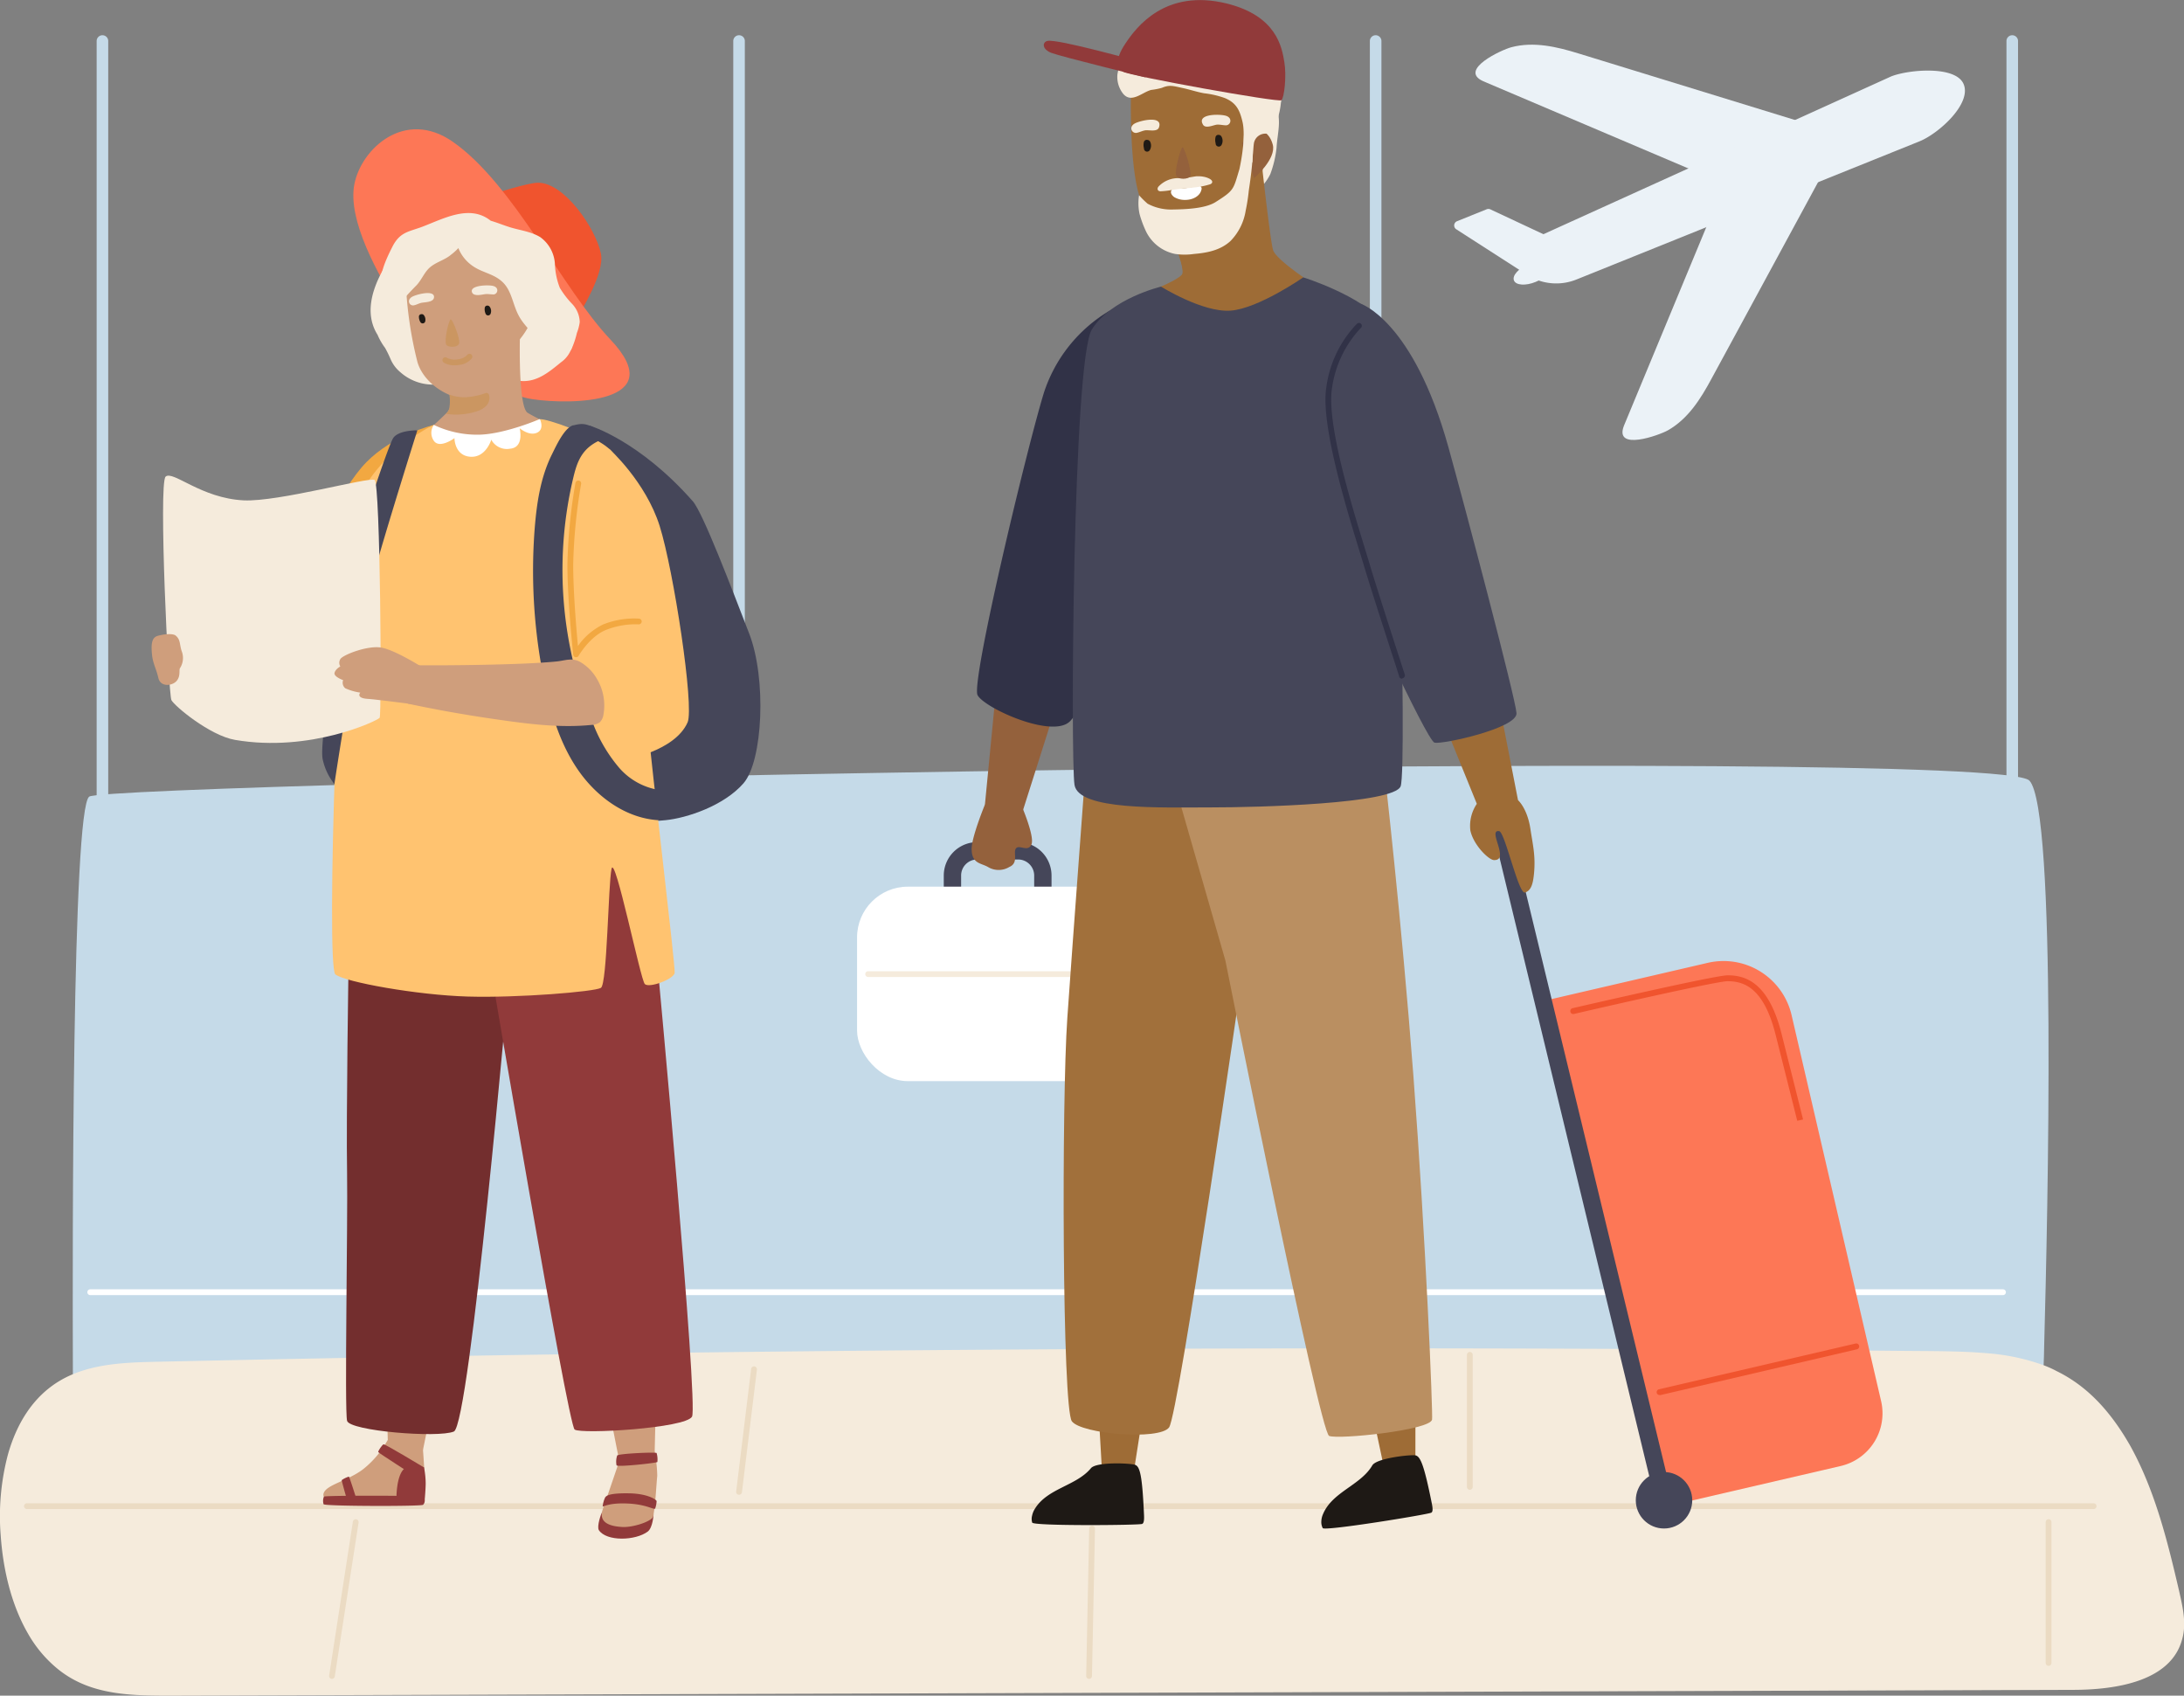 <svg xmlns="http://www.w3.org/2000/svg" viewBox="0 0 377.55 293.07"><rect x="0" y="0" width="377.55" height="293.07" fill="#808080" stroke="none"/><defs><style>.cls-1{fill:#ebf2f7;}.cls-2{fill:#c5dae8;}.cls-3{fill:#f5ebdc;}.cls-4{fill:#fff;}.cls-5{fill:#ebdbc3;}.cls-6{fill:#454659;}.cls-7{fill:#f2a841;}.cls-8{fill:#cf9e7c;}.cls-9{fill:#732e2e;}.cls-10{fill:#913a3a;}.cls-11{fill:#f0542e;}.cls-12{fill:#fd7756;}.cls-13{fill:#cb9661;}.cls-14{fill:#1e1915;}.cls-15{fill:#ffc370;}.cls-16{fill:#94613c;}.cls-17{fill:#313247;}.cls-18{fill:#9e6c36;}.cls-19{fill:#a1703b;}.cls-20{fill:#ba8f61;}</style></defs><g id="Layer_2" data-name="Layer 2"><g id="Layer_2-2" data-name="Layer 2"><path class="cls-1" d="M298.5,31.93l19.71-8.76L282.1,12.07l-9.25-2.84c-3.73-1.15-7.7-2.09-11.57-1.07-1.67.43-9.27,3.93-4.85,5.89Z"></path><path class="cls-1" d="M298.26,31.33l20.2-7.54L300.46,57l-4.62,8.51c-1.85,3.43-4,6.87-7.5,8.86-1.51.86-9.38,3.69-7.6-.81Z"></path><path class="cls-1" d="M257.61,36.17l9.2,4.31,60.11-27.27c3-1.19,11.16-1.92,12.53,1.32,1.44,3.39-4.31,8.56-7.63,9.9l-59.3,23.88a9.35,9.35,0,0,1-8.21-.6l-12.53-8.06a.79.79,0,0,1,.11-1.42L257,36.17A.81.81,0,0,1,257.61,36.17Z"></path><path class="cls-1" d="M265.48,48.72c-1.73.71-3.42.6-3.76-.24s.78-2.1,2.52-2.81,3.42-.6,3.77.24S267.22,48,265.48,48.72Z"></path><path class="cls-2" d="M17.71,161.32a1,1,0,0,1-1-1V7.09a1,1,0,0,1,2,0V160.32A1,1,0,0,1,17.71,161.32Z"></path><path class="cls-2" d="M127.76,161.32a1,1,0,0,1-1-1V7.09a1,1,0,0,1,2,0V160.32A1,1,0,0,1,127.76,161.32Z"></path><path class="cls-2" d="M237.81,161.32a1,1,0,0,1-1-1V7.09a1,1,0,0,1,2,0V160.32A1,1,0,0,1,237.81,161.32Z"></path><path class="cls-2" d="M347.86,161.32a1,1,0,0,1-1-1V7.09a1,1,0,1,1,2,0V160.32A1,1,0,0,1,347.86,161.32Z"></path><path class="cls-2" d="M353.38,232.54c0,1.31-.07,2.47-.1,3.45-.07,2.37-.12,3.71-.12,3.71l-8.42.1L12.6,243.9s0-2.35,0-6.34c-.08-22.59-.14-97.87,2.83-99.88,3.5-2.37,329.66-8.9,335.4-2.76C355.58,140,354,209.74,353.38,232.54Z"></path><path class="cls-3" d="M377.25,283.25c-1.89,7.32-11.35,8.8-18.81,8.82l-328.78,1c-5.7,0-11.66,0-16.73-2.67A17.67,17.67,0,0,1,10,288.47a21.72,21.72,0,0,1-5.18-6.16c-2.89-5-4.3-11.12-4.7-16.95a41.67,41.67,0,0,1,1.26-14c1.47-5.2,4.21-9.8,8.75-12.59a17.37,17.37,0,0,1,2.43-1.24c4.48-1.89,9.62-2.06,14.53-2.17q150.33-3.31,300.69-1.89c5.73.06,11,0,15.75.42a36.73,36.73,0,0,1,9.75,2.07c.75.29,1.49.6,2.22,1,4.79,2.34,9,6.3,12.8,13,4.26,7.72,6.4,16.41,8.4,25C377.32,277.7,378,280.55,377.25,283.25Z"></path><path class="cls-4" d="M346.26,223.84H15.6a.5.5,0,0,1-.5-.5.5.5,0,0,1,.5-.5H346.26a.5.5,0,0,1,.5.5A.5.5,0,0,1,346.26,223.84Z"></path><path class="cls-5" d="M361.93,260.82H4.65a.51.51,0,0,1-.5-.5.5.5,0,0,1,.5-.5H361.93a.5.5,0,0,1,.5.5A.5.5,0,0,1,361.93,260.82Z"></path><path class="cls-5" d="M57.4,290.17h-.08a.5.5,0,0,1-.42-.57L61,263a.52.52,0,0,1,.57-.42.5.5,0,0,1,.42.57l-4.12,26.61A.5.5,0,0,1,57.4,290.17Z"></path><path class="cls-5" d="M127.76,258.35h-.06a.5.5,0,0,1-.44-.55l2.59-21.2a.5.5,0,0,1,1,.12l-2.59,21.2A.5.5,0,0,1,127.76,258.35Z"></path><path class="cls-5" d="M188.26,290.17h0a.5.5,0,0,1-.49-.51l.52-25.49a.52.52,0,0,1,.51-.49.52.52,0,0,1,.49.51l-.52,25.49A.51.51,0,0,1,188.26,290.17Z"></path><path class="cls-5" d="M254.09,257.49a.5.5,0,0,1-.5-.5V234.17a.5.5,0,0,1,1,0V257A.5.5,0,0,1,254.09,257.49Z"></path><path class="cls-5" d="M354.14,287.92a.5.5,0,0,1-.5-.5V263.07a.5.5,0,0,1,.5-.5.5.5,0,0,1,.5.5v24.35A.5.5,0,0,1,354.14,287.92Z"></path><path class="cls-6" d="M102,73.58s8.52,2.55,17.77,13.06c1.76,2,6.75,15.14,9.75,22.88s2.38,22-1,25.87-9.75,6-13.5,6.37-6.06.25-5.9,0S102.4,107,102.2,104s-4.45-24.59-4.53-25.84S102,73.58,102,73.58Z"></path><path class="cls-7" d="M75,73.44s-7,1.69-11.66,6.44S54.25,95.38,51.62,98s-8.75,5-8.75,5v17s10.25-.37,16.94-4.37,11.81-15.5,11.94-16.75S75,73.44,75,73.44Z"></path><path class="cls-8" d="M65.77,201.4l1.28,48,6.06,1.24s6.28-30.3,6.38-37.24a60.17,60.17,0,0,0-1.14-12.51Z"></path><path class="cls-8" d="M66.85,249.18a16.53,16.53,0,0,1-4,4.69c-2.65,2.09-6.64,2.76-6.93,4.33s3.62,1.52,8.52,1.05,6.67.69,8.69-.54c.71-.43-.14-9.67-.14-9.67L71,242.9Z"></path><path class="cls-9" d="M60.26,166.33s-.43,26.5-.26,36.37c.14,8.26-.46,41.12,0,42.87s15.71,3,18.46,1.85S88,168.83,88,168.83Z"></path><path class="cls-10" d="M56,258.67c.14-.23,16.8-.19,17.13,0a1,1,0,0,1,0,1.42c-.42.28-17,.25-17.19-.1A1.9,1.9,0,0,1,56,258.67Z"></path><path class="cls-10" d="M59.86,258.77s-.81-2.83-.79-2.95a4.48,4.48,0,0,1,1.24-.61c.09,0,1.21,3.56,1.21,3.56Z"></path><path class="cls-10" d="M73.3,253.63s-3.21,0-3.47.26c-1.38,1.32-1.3,5.24-1.3,5.24l4.86.38s.18-1.79.2-3.06A14.61,14.61,0,0,0,73.3,253.63Z"></path><path class="cls-10" d="M73.3,253.63s-6.76-4.09-7-4-1,1.2-.91,1.35,6.08,4,6.08,4l1.29-.41Z"></path><path class="cls-10" d="M104.07,261.37c.14-.23,8.91.34,8.91.34s-.1,2.29-1,3c-2.13,1.59-7.13,1.75-8.46-.25C103.14,263.8,103.92,261.6,104.07,261.37Z"></path><path class="cls-8" d="M112.81,204.45A57.52,57.52,0,0,1,114,216.61c-.14,6-.85,35.22-.85,35.22l-5.94,1.43s-6-29.65-6.32-36.49-.53-12.42-.53-12.42Z"></path><path class="cls-8" d="M107.08,252.46s-2.3,6.77-2.87,8.37c-.88,2.49,1.54,3,3.42,3.09s5.11-1,5.29-1.84c.4-2.08.53-5.37.7-7a23,23,0,0,0-.7-5.22l-3.35-3.16Z"></path><path class="cls-10" d="M113.63,166.33s7.12,76.52,6,78.52-19.12,3.06-20.29,2.23-14.83-81.5-14.83-81.5,4.5-19,6.66-20.34,19.17-5,19.34-4.5S113.63,166.33,113.63,166.33Z"></path><path class="cls-11" d="M84.93,33.58c.25,0,6.26-2,8.09-2,4.6,0,10,8,10.86,12.25.72,3.49-3.76,10.28-3.66,10.47s-7.5-6.74-8.67-8.44S84.93,33.58,84.93,33.58Z"></path><path class="cls-12" d="M69.26,53.67c-4-6.23-9.21-15.68-8-21.84s8.74-13.08,17-7.34c10.54,7.34,18.89,25.36,27.29,34.22C116,69.78,98.75,70,92.08,69S73.22,59.89,69.26,53.67Z"></path><path class="cls-3" d="M65.13,57.64c-2.74-4.71.37-10.43,3.25-14.36a.21.21,0,0,1,.37.14A19.36,19.36,0,0,1,67,48.65a.72.72,0,0,1,.47.62c.42-.22,2.57-.27,2.77.26,2,5.18,1.52,11.53,5.6,15.54a.86.86,0,0,1-.52,1.39,8.48,8.48,0,0,1-6.11-2.13A6,6,0,0,1,67.49,62a20.3,20.3,0,0,0-.92-1.87,10.66,10.66,0,0,1-1.3-2.26Z"></path><path class="cls-3" d="M90.4,55.31c2.06-.59,4.6,1.39,5.62,3.06a4.4,4.4,0,0,1,.7,2.76,3.85,3.85,0,0,0,.35-.35A5.76,5.76,0,0,0,98.22,57a.29.29,0,0,1,.54-.09A4.89,4.89,0,0,1,97,62.6c-2,1.62-4.15,3.5-7,3.24C84.67,65.35,86.4,56.46,90.4,55.31Z"></path><path class="cls-8" d="M90.12,43.45s.5,13-.73,18.08c-.81,3.32-5.47,7.18-7.92,7.42-3.17.31-8.07-2.28-9.3-6.35A66.94,66.94,0,0,1,70.1,46.16c.17-2,9.43-5.95,9.43-5.95Z"></path><path class="cls-8" d="M72.73,75.49l4.39,5.69L85.06,83s6.17-3.51,6.58-3.73,4.46-5.64,4.46-5.64a28,28,0,0,1-4.92-2.3c-1.63-1.21-1.3-13.11-1.3-13.11L77.27,64.1l.46,4.14a11.75,11.75,0,0,1,0,2.21,2,2,0,0,1-.68,1.07C75.58,73,72.73,75.49,72.73,75.49Z"></path><path class="cls-8" d="M89.29,50.92A2.83,2.83,0,0,1,91.92,53c.88,2.24-2.08,5.67-2.08,5.67l-2.9-5.39Z"></path><path class="cls-3" d="M81.63,50.59c-.63-1.34,3-1.4,3.71-1.14a1,1,0,0,1,.47.29.71.71,0,0,1-.44,1.15c-.47,0-.93-.09-1.4-.06S82,51.31,81.63,50.59Z"></path><path class="cls-3" d="M72.84,52.34c-.46.1-.87.36-1.34.44a.71.71,0,0,1-.74-1,1.18,1.18,0,0,1,.38-.42c.65-.45,4.12-1.38,3.88.09C74.9,52.25,73.43,52.22,72.84,52.34Z"></path><path class="cls-13" d="M77.92,55.19c.33,0,1.58,3.21,1.47,4.08s-2,.83-2.27.27C76.77,58.73,77.6,55.22,77.92,55.19Z"></path><path class="cls-13" d="M77.07,71.52a11.28,11.28,0,0,0,3.53,0c2.44-.37,3.44-1.13,3.81-1.88s.24-1.81-.39-1.73a12,12,0,0,1-3.41.74,7.42,7.42,0,0,1-2.89-.44,12.23,12.23,0,0,1,0,2.24A2,2,0,0,1,77.07,71.52Z"></path><path class="cls-3" d="M65.94,48c0-1.61,1.29-4.17,2-5.56,1.31-2.41,2.82-2.39,5.17-3.29,3.74-1.44,8.15-3.85,11.72-1,1.2.35,2.36.84,3.57,1.2,1.66.48,3.48.71,5,1.64a6.12,6.12,0,0,1,2.53,4.7,12.37,12.37,0,0,0,.85,4.06,15.3,15.3,0,0,0,2.12,2.77,4.75,4.75,0,0,1,1.32,3.15,8.19,8.19,0,0,1-.49,1.87,14.86,14.86,0,0,1-.94,2.8,3.25,3.25,0,0,1-2.87,1.46,2.13,2.13,0,0,1-2.25-1.65c-.87-2.14-2.93-3.57-4-5.6-1-1.85-1.19-4.16-2.65-5.66s-3.4-1.71-5-2.72a6.89,6.89,0,0,1-2.49-2.65c-.11-.21-.2-.42-.29-.64A9.7,9.7,0,0,1,78,44c-1.26,1.08-3,1.35-4.1,2.64-.71.83-1.13,1.84-1.88,2.65-1,1-1.89,2-1.89,2S66,49.43,65.94,48Z"></path><path class="cls-13" d="M78.57,63.14a3.46,3.46,0,0,1-1.82-.45.5.5,0,1,1,.55-.83,2.85,2.85,0,0,0,1.91.23,2.46,2.46,0,0,0,1.54-.73.51.51,0,0,1,.69-.13.5.5,0,0,1,.14.68,3.21,3.21,0,0,1-2.19,1.16A5,5,0,0,1,78.57,63.14Z"></path><path class="cls-14" d="M72.83,54.3a.44.44,0,0,0-.41.37,1.79,1.79,0,0,0,.22.94.46.46,0,0,0,.85,0,1.25,1.25,0,0,0-.28-1.21A.47.47,0,0,0,72.83,54.3Z"></path><path class="cls-14" d="M84.27,52.82a.43.43,0,0,0-.46.33,1.77,1.77,0,0,0,.11,1,.47.47,0,0,0,.86.14A1.25,1.25,0,0,0,84.64,53,.47.47,0,0,0,84.27,52.82Z"></path><path class="cls-15" d="M75,73.44s3.6,3.2,7.1,3.14,10.24-3.93,11.22-4.12,9.22,2.62,12,5.12,4.06,9.56,4.56,11.25,1.92,32.75,2.25,37.58,4.67,40.67,4.5,41.75-4.41,2.67-5.16,1.92-5.17-22.59-5.75-19.92-.75,19.92-1.84,20.58-14.25,1.75-23,1.5-21.25-2.5-22.91-3.83.61-71.21,3.08-79.67C64.07,78.41,75,73.44,75,73.44Z"></path><path class="cls-10" d="M104.62,258.8c.22-.31.8-.75,4.1-.7s4.79,1.12,4.79,1.36a4.5,4.5,0,0,1-.26,1.29c-.39.16-1.55-.75-4.8-.89-3.59-.15-4.29.75-4.26.44A4.72,4.72,0,0,1,104.62,258.8Z"></path><path class="cls-10" d="M106.69,251.57c.18-.34,6.71-.63,6.82-.43a4,4,0,0,1,.13,1.55c-.37.2-6.94.9-7.06.57A3.38,3.38,0,0,1,106.69,251.57Z"></path><path class="cls-15" d="M105.32,77.58s6.31,5.67,8.72,13.34,6,31.18,4.83,33.92c-2.23,5.08-11,6.5-11,6.5Z"></path><path class="cls-6" d="M99.08,73.5c-1.56.47-3,3.7-3.65,5-2,4-2.65,8.49-3,12.87a95.15,95.15,0,0,0,1.74,26.78c1.13,5.39,2.79,10.79,6,15.27s8.14,8,13.63,8.34l1.56-5.09a11.51,11.51,0,0,1-8.35-4,26.13,26.13,0,0,1-4.72-8.25,69,69,0,0,1-3.46-40.66c.83-3.6,1.4-6.74,6.35-8.19-3.23-2.3-4.08-2.58-6-2.06Z"></path><path class="cls-8" d="M103.18,117.32a7.89,7.89,0,0,0-2.92-2.93c-1.39-.76-2.57-.22-4-.07-.78.08-1.56.14-2.34.19-1.91.13-3.82.21-5.73.27-4,.13-8,.19-12,.21-.31,0-5.67,0-5.67,0v6.63c5,1.07,10,1.95,15,2.67,5.52.8,11.19,1.57,16.76,1a2.52,2.52,0,0,0,1.39-.44,2.27,2.27,0,0,0,.65-1.34A8.92,8.92,0,0,0,103.18,117.32Z"></path><path class="cls-6" d="M72.15,74.38s-5.63,17.79-8.08,26.79-6.26,34.34-6.26,34.34a10.2,10.2,0,0,1-2-4.17C55,128.5,58.87,108,59,104.46s8-27.42,9-28.79S72.15,74.38,72.15,74.38Z"></path><path class="cls-3" d="M28.63,82.38c1.25-1.13,6.13,3.75,13.51,4.1,6,.28,21.62-4.08,22.62-3.53s1.25,40.6.87,41.11-12,6.05-25,3.82c-4.37-.75-10.5-5.88-11-6.88S27.38,83.5,28.63,82.38Z"></path><path class="cls-8" d="M73,115.32s-4.74-3-7.11-3.4-6.66,1.28-7.06,2a1.23,1.23,0,0,0,0,1.27s-.84.44-1,1.11,1.49,1.25,1.49,1.25a1.24,1.24,0,0,0,.37,1.41,9.56,9.56,0,0,0,2.59.75s-.83.93,1.25,1.08c1.8.12,8.36,1,8.36,1l2.42-3.37Z"></path><path class="cls-8" d="M27.19,109.92c-1,.32-1.07,1.55-.92,3.16s.72,2.41,1.1,4.08,2.45,1.39,3.18.51.33-1.9.59-2.23a3.24,3.24,0,0,0,.32-2.76c-.46-1.22-.19-2.09-1.09-2.83C29.87,109.43,28.19,109.61,27.19,109.92Z"></path><path class="cls-4" d="M75,73.44a2.4,2.4,0,0,0,0,2.75c1,1.44,3.56-.46,3.56-.46s0,3,2.72,3.21S84.93,76,84.93,76a3.06,3.06,0,0,0,3.26,1.55c2.5-.23,1.64-3.54,1.64-3.54s1.63,1.4,3,.78.5-2.36.5-2.36-6.07,2.61-10.51,2.7A17.41,17.41,0,0,1,75,73.44Z"></path><path class="cls-7" d="M99.58,113.59h-.1a.5.5,0,0,1-.39-.44c0-.09-1-9.19-1-15.6a92.56,92.56,0,0,1,1.39-14.09.51.51,0,0,1,.58-.4.5.5,0,0,1,.4.58,93.1,93.1,0,0,0-1.37,13.91c0,4.87.56,11.31.82,14.1a11.43,11.43,0,0,1,4.37-3.73,14.51,14.51,0,0,1,6.19-1,.5.5,0,0,1,.46.53.51.51,0,0,1-.54.46,13.78,13.78,0,0,0-5.72,1c-2.78,1.17-4.66,4.46-4.68,4.49A.51.51,0,0,1,99.58,113.59Z"></path><path class="cls-6" d="M176,161.55h-7.08a5.78,5.78,0,0,1-5.77-5.77v-4.46a5.78,5.78,0,0,1,5.77-5.77H176a5.78,5.78,0,0,1,5.78,5.77v4.46A5.78,5.78,0,0,1,176,161.55Zm-7.08-13a2.77,2.77,0,0,0-2.77,2.77v4.46a2.77,2.77,0,0,0,2.77,2.77H176a2.78,2.78,0,0,0,2.78-2.77v-4.46a2.78,2.78,0,0,0-2.78-2.77Z"></path><rect class="cls-4" x="148.16" y="153.25" width="47.32" height="33.61" rx="8.77"></rect><path class="cls-3" d="M189.41,168.86H150.08a.5.5,0,0,1,0-1h39.33a.5.5,0,0,1,0,1Z"></path><path class="cls-16" d="M176.57,139.18s2.33,5.39,1.74,6.77-2.07,0-2.66.66.53,2.51-1.16,3.23a3.57,3.57,0,0,1-3.71,0c-1.23-.7-2.81-.55-2.81-3.14,0-2.06,2.29-7.63,2.29-7.63s1.85-1,2.38-.7A30,30,0,0,0,176.57,139.18Z"></path><path class="cls-16" d="M170.26,139.12l2.07-21.34,10.75,2.61-6.3,19.85a8.55,8.55,0,0,1-2.32.4C173.33,140.64,170.26,139.12,170.26,139.12Z"></path><path class="cls-17" d="M191.87,53.67a25.73,25.73,0,0,0-11.42,14.24c-3,9.8-12.62,50-11.46,52.23s12.89,7.55,15.95,4.55,11.2-22.83,10.54-23.33,4.93-28.52,4.64-30S191.87,53.67,191.87,53.67Z"></path><path class="cls-12" d="M276.83,167.15h28.75a12.08,12.08,0,0,1,12.08,12.08v68.48a9.35,9.35,0,0,1-9.35,9.35H276.83a0,0,0,0,1,0,0V167.15A0,0,0,0,1,276.83,167.15Z" transform="translate(-40.23 72.64) rotate(-13.06)"></path><path class="cls-6" d="M287.66,260.8a1.5,1.5,0,0,1-1.46-1.15L257.7,141.94a1.5,1.5,0,0,1,2.92-.71L289.12,259a1.51,1.51,0,0,1-1.11,1.81A1.39,1.39,0,0,1,287.66,260.8Z"></path><circle class="cls-6" cx="287.66" cy="259.3" r="4.88"></circle><path class="cls-18" d="M255.3,138.93a6.8,6.8,0,0,0-1.12,4.6c.53,2.53,3.17,5.08,4.06,5.12,2.86.13-1.18-5.31.92-5,1,.15,3.34,10.94,4.46,10.61s1.4-1.64,1.56-3.23c.31-3.13-.22-5.08-.62-7.78-.54-3.58-2.14-4.95-2.14-4.95s-2.18-1-2.75-.58A32.76,32.76,0,0,1,255.3,138.93Z"></path><path class="cls-18" d="M262.42,138.3l-4.19-21.49-10.52,3.44,7.59,18.68a5.53,5.53,0,0,0,2.6.84A28.07,28.07,0,0,0,262.42,138.3Z"></path><polygon class="cls-18" points="198.19 240.35 195.84 255.42 190.46 253.53 189.65 239.43 198.19 240.35"></polygon><path class="cls-14" d="M178.44,263.16c.22.61,18.42.46,19,.23.33-.13.36-.79.33-1.49-.31-6.94-.7-8.47-1.59-8.74s-6.65-.53-7.59.6c-2.55,3.08-7.54,3.45-9.71,7.05a3.5,3.5,0,0,0-.46,1.15A2.18,2.18,0,0,0,178.44,263.16Z"></path><polygon class="cls-18" points="244.69 238.55 244.68 253.8 239.06 252.75 236.12 238.94 244.69 238.55"></polygon><path class="cls-14" d="M228.66,264.11c.31.57,18.27-2.36,18.78-2.67.3-.18.23-.83.09-1.53-1.36-6.8-2-8.26-2.9-8.38s-6.65.48-7.4,1.74c-2,3.44-6.93,4.57-8.53,8.45a3.35,3.35,0,0,0-.28,1.21A2.27,2.27,0,0,0,228.66,264.11Z"></path><path class="cls-19" d="M187.83,130.36c0,.5-2.32,31.23-3.32,45.56s-.88,67.54.79,69.74,15.13,3.32,16.8,1.05,12.66-78.35,12.66-78.35l-1.11-35.67Z"></path><path class="cls-20" d="M239.33,133.28s2.93,25.33,5,52.58c2.14,28.3,3.4,58.57,3.23,59.5-.33,1.83-16.12,3.47-17.79,2.82S211.83,166,211.83,166l-9.73-33.86Z"></path><path class="cls-3" d="M219.6,30.09a18.85,18.85,0,0,0,1.08-4.55c.07-1.39.37-2.77.41-4.17s-.28-2.53-.32-3.8a.23.23,0,0,0-.42-.14,3.55,3.55,0,0,0-.41,1.92,21.46,21.46,0,0,1-.26,2.71,4.39,4.39,0,0,1,0-.81.6.6,0,0,0-1.08-.36c-1.07,1.45.22,2.95.05,4.61s-2.5,3.21-1.93,5a8.34,8.34,0,0,0,1.51,1.61A8.72,8.72,0,0,0,219.6,30.09Z"></path><path class="cls-18" d="M195.5,16.7s-.27,12,1.51,17.33c1.16,3.48,5.12,8.56,8,8,3.36-.62,10.38-2.62,11.79-6,1.8-4.34,2.45-16.62,2.09-18.73s-12.31-6.87-12.31-6.87Z"></path><path class="cls-16" d="M217.46,22.41s1.89.08,2.56,2.57-3.22,5.8-3.22,5.8l-2.13-6.08Z"></path><path class="cls-14" d="M198.35,24.18a.52.52,0,0,0-.59.31,2.14,2.14,0,0,0,0,1.15.54.54,0,0,0,1,.31,1.52,1.52,0,0,0,.05-1.49A.57.57,0,0,0,198.35,24.18Z"></path><path class="cls-14" d="M210.74,23.32a.5.5,0,0,0-.59.3,2.14,2.14,0,0,0,0,1.15.54.54,0,0,0,1,.31,1.49,1.49,0,0,0,0-1.49A.52.52,0,0,0,210.74,23.32Z"></path><path class="cls-18" d="M198,50.64l9.22,14,18.94-4-.88-12.74s-4.72-3.21-5.19-4.65-1.86-14-1.86-14l-3.72,6.83h0l-9.28,5.63-1.84,1.12a1.63,1.63,0,0,0,.08.22c.28.77,1.19,3.42.95,4.23a.67.67,0,0,1-.22.3C203.05,48.75,198,50.64,198,50.64Z"></path><path class="cls-18" d="M204.42,47.37a.67.67,0,0,1-.22.3,8.7,8.7,0,0,0,4.46-.26c2.61-1,3.85-3.57,4.64-5.45a22.75,22.75,0,0,0,1.21-5.79h0c0-.16,0-.25,0-.25l-4.74,2.92c-1.17.72-3.07,1.91-4.57,3-.71.5-1.33,1-1.76,1.34C203.75,43.91,204.66,46.56,204.42,47.37Z"></path><path class="cls-3" d="M200.36,22c-.29.87-1.74.42-2.41.53-.52.09-1,.36-1.51.44a.79.79,0,0,1-.79-1.13,1.19,1.19,0,0,1,.44-.45c.74-.48,4.47-1.42,4.35.24A1.76,1.76,0,0,1,200.36,22Z"></path><path class="cls-3" d="M207.8,21.19c-.47-1.6,3.38-1.47,4.21-1.15a1.17,1.17,0,0,1,.52.35.79.79,0,0,1-.54,1.27c-.53,0-1-.14-1.57-.12s-2,.78-2.46,0A2.52,2.52,0,0,1,207.8,21.19Z"></path><path class="cls-4" d="M207.05,32.09a13.91,13.91,0,0,1-2.54.47c-.52,0-1.49-.29-1.91.21s0,1,.36,1.28a3.56,3.56,0,0,0,2,.5c1.1,0,2.47-.57,2.73-1.76a.52.52,0,0,0-.46-.71A.89.89,0,0,0,207.05,32.09Z"></path><path class="cls-3" d="M221.43,17.77a4.61,4.61,0,0,0,0-2.09,12.85,12.85,0,0,1,.09-4.5c.33-3-2.67-5.45-5.46-6.28a6.72,6.72,0,0,0-3-2.12,7,7,0,0,0-3-.57,9.19,9.19,0,0,0-2.26.72c-1.08.3-2.24-.34-3.33-.35a6.1,6.1,0,0,0-2.23.47,6.86,6.86,0,0,0-2.66,2c-1.51.19-2.77.32-3.85,1.8a14.14,14.14,0,0,0-2.56,6,4.69,4.69,0,0,0,1,3.37c1.44,1.7,3.31-.3,4.85-.68a11.51,11.51,0,0,0,1.84-.36c1.26-.54,1.9-.34,3.43,0,1.17.23,2.7.74,3.87.94a15.86,15.86,0,0,1,3.59.83c2,.84,2.58,2.13,3.05,4.14.35,1.53.08,3.19.26,4.76a1.32,1.32,0,0,0,.43,1,3.42,3.42,0,0,1,1,1.3s.19-3.27.32-3.58a2,2,0,0,1,2-1.47,1.79,1.79,0,0,0,.77-.17,2.37,2.37,0,0,0,.63-.77A13.06,13.06,0,0,0,221.43,17.77Z"></path><path class="cls-3" d="M209.16,30.93a3.47,3.47,0,0,0-1.08-.38,3.92,3.92,0,0,0-.9-.08l-.37,0c-.51.06-1,.17-1.53.24a12.42,12.42,0,0,1-1.36.09,4.65,4.65,0,0,0-3.67,1.47c-.3.41-.08.82.42.79a13.47,13.47,0,0,0,1.78-.2c1.62-.3,3.28-.32,4.91-.58a12.9,12.9,0,0,0,1.74-.4C209.58,31.76,209.81,31.33,209.16,30.93Z"></path><path class="cls-16" d="M204.44,25.47c-.32,0-1.35,3.79-1.15,4.75s2.33.8,2.5.15C206,29.42,204.75,25.46,204.44,25.47Z"></path><path class="cls-3" d="M216.51,24.44a.4.4,0,0,0-.74-.09,7.85,7.85,0,0,1-.73-1,36,36,0,0,1-.78,5.88c-1.07,3.52-.85,3.63-4.13,5.7-1.82,1.14-5.23,1.24-7.36,1.28a8.62,8.62,0,0,1-4.38-1,15.75,15.75,0,0,1-1.48-1.46A8.89,8.89,0,0,0,197,37a18.34,18.34,0,0,0,1.14,3.05,7.14,7.14,0,0,0,5,3.84,11.28,11.28,0,0,0,3.28,0c2.28-.19,4.57-.64,6.3-2.24a9.64,9.64,0,0,0,2.62-5.23,32.1,32.1,0,0,0,.53-3.38C215.89,32.73,216.86,27.05,216.51,24.44Z"></path><path class="cls-10" d="M221.53,17.32c-.43.45-26.31-4.21-27.36-4.92s-1.54-2,.38-4.88S201.47-2,212.09.61c8.67,2.16,9.51,7.62,9.93,10.08S222,16.88,221.53,17.32Z"></path><path class="cls-10" d="M197.09,10.69s-14.23-4-16-3.62c-.92.19-1,1.43.66,2.07S198,13.36,198,13.36l.91-1.53Z"></path><path class="cls-6" d="M200.71,49.54s7.19,4.49,12,4.15,12.59-5.75,12.59-5.75,10,3.09,13.9,7.89c2.3,2.8,4.09,77.06,2.93,80.07s-24.57,3.66-32.92,3.65-22.76.56-23.46-3.9-.3-73.35,3-78.7S200.71,49.54,200.71,49.54Z"></path><path class="cls-6" d="M235.21,52.49s9.07,2.84,15.19,24.84c2.78,10,11.59,43.32,11.76,45.93s-12.83,5.43-14.17,5.1-14-28-14.83-30,.45-36.55.62-37.28S235.21,52.49,235.21,52.49Z"></path><path class="cls-17" d="M242.37,117.31a.51.51,0,0,1-.48-.35c0-.14-4.64-14.22-6.25-19.67l-.76-2.48c-2.14-7-6.61-21.56-5.6-27.85a19.61,19.61,0,0,1,5.29-11,.49.49,0,0,1,.7,0,.48.48,0,0,1,0,.7,19,19,0,0,0-5,10.38c-1,6.06,3.45,20.47,5.57,27.4.3,1,.56,1.82.76,2.49,1.6,5.43,6.2,19.5,6.24,19.64a.49.49,0,0,1-.32.63Z"></path><path class="cls-11" d="M286.89,241.11a.5.5,0,0,1-.49-.38.52.52,0,0,1,.38-.61l34-7.91a.5.5,0,1,1,.22,1l-34,7.92Z"></path><path class="cls-11" d="M310.69,193.71s-2.55-10.18-3.75-14.91c-2.05-8.14-5.5-9.21-8.3-9.21h0c-1.69,0-18.11,3.7-26.56,5.66a.5.5,0,1,1-.22-1c1-.23,24.55-5.67,26.77-5.68h.05c2.92,0,7,1.06,9.27,10,1.2,4.73,3.75,14.92,3.75,14.92Z"></path></g></g></svg>